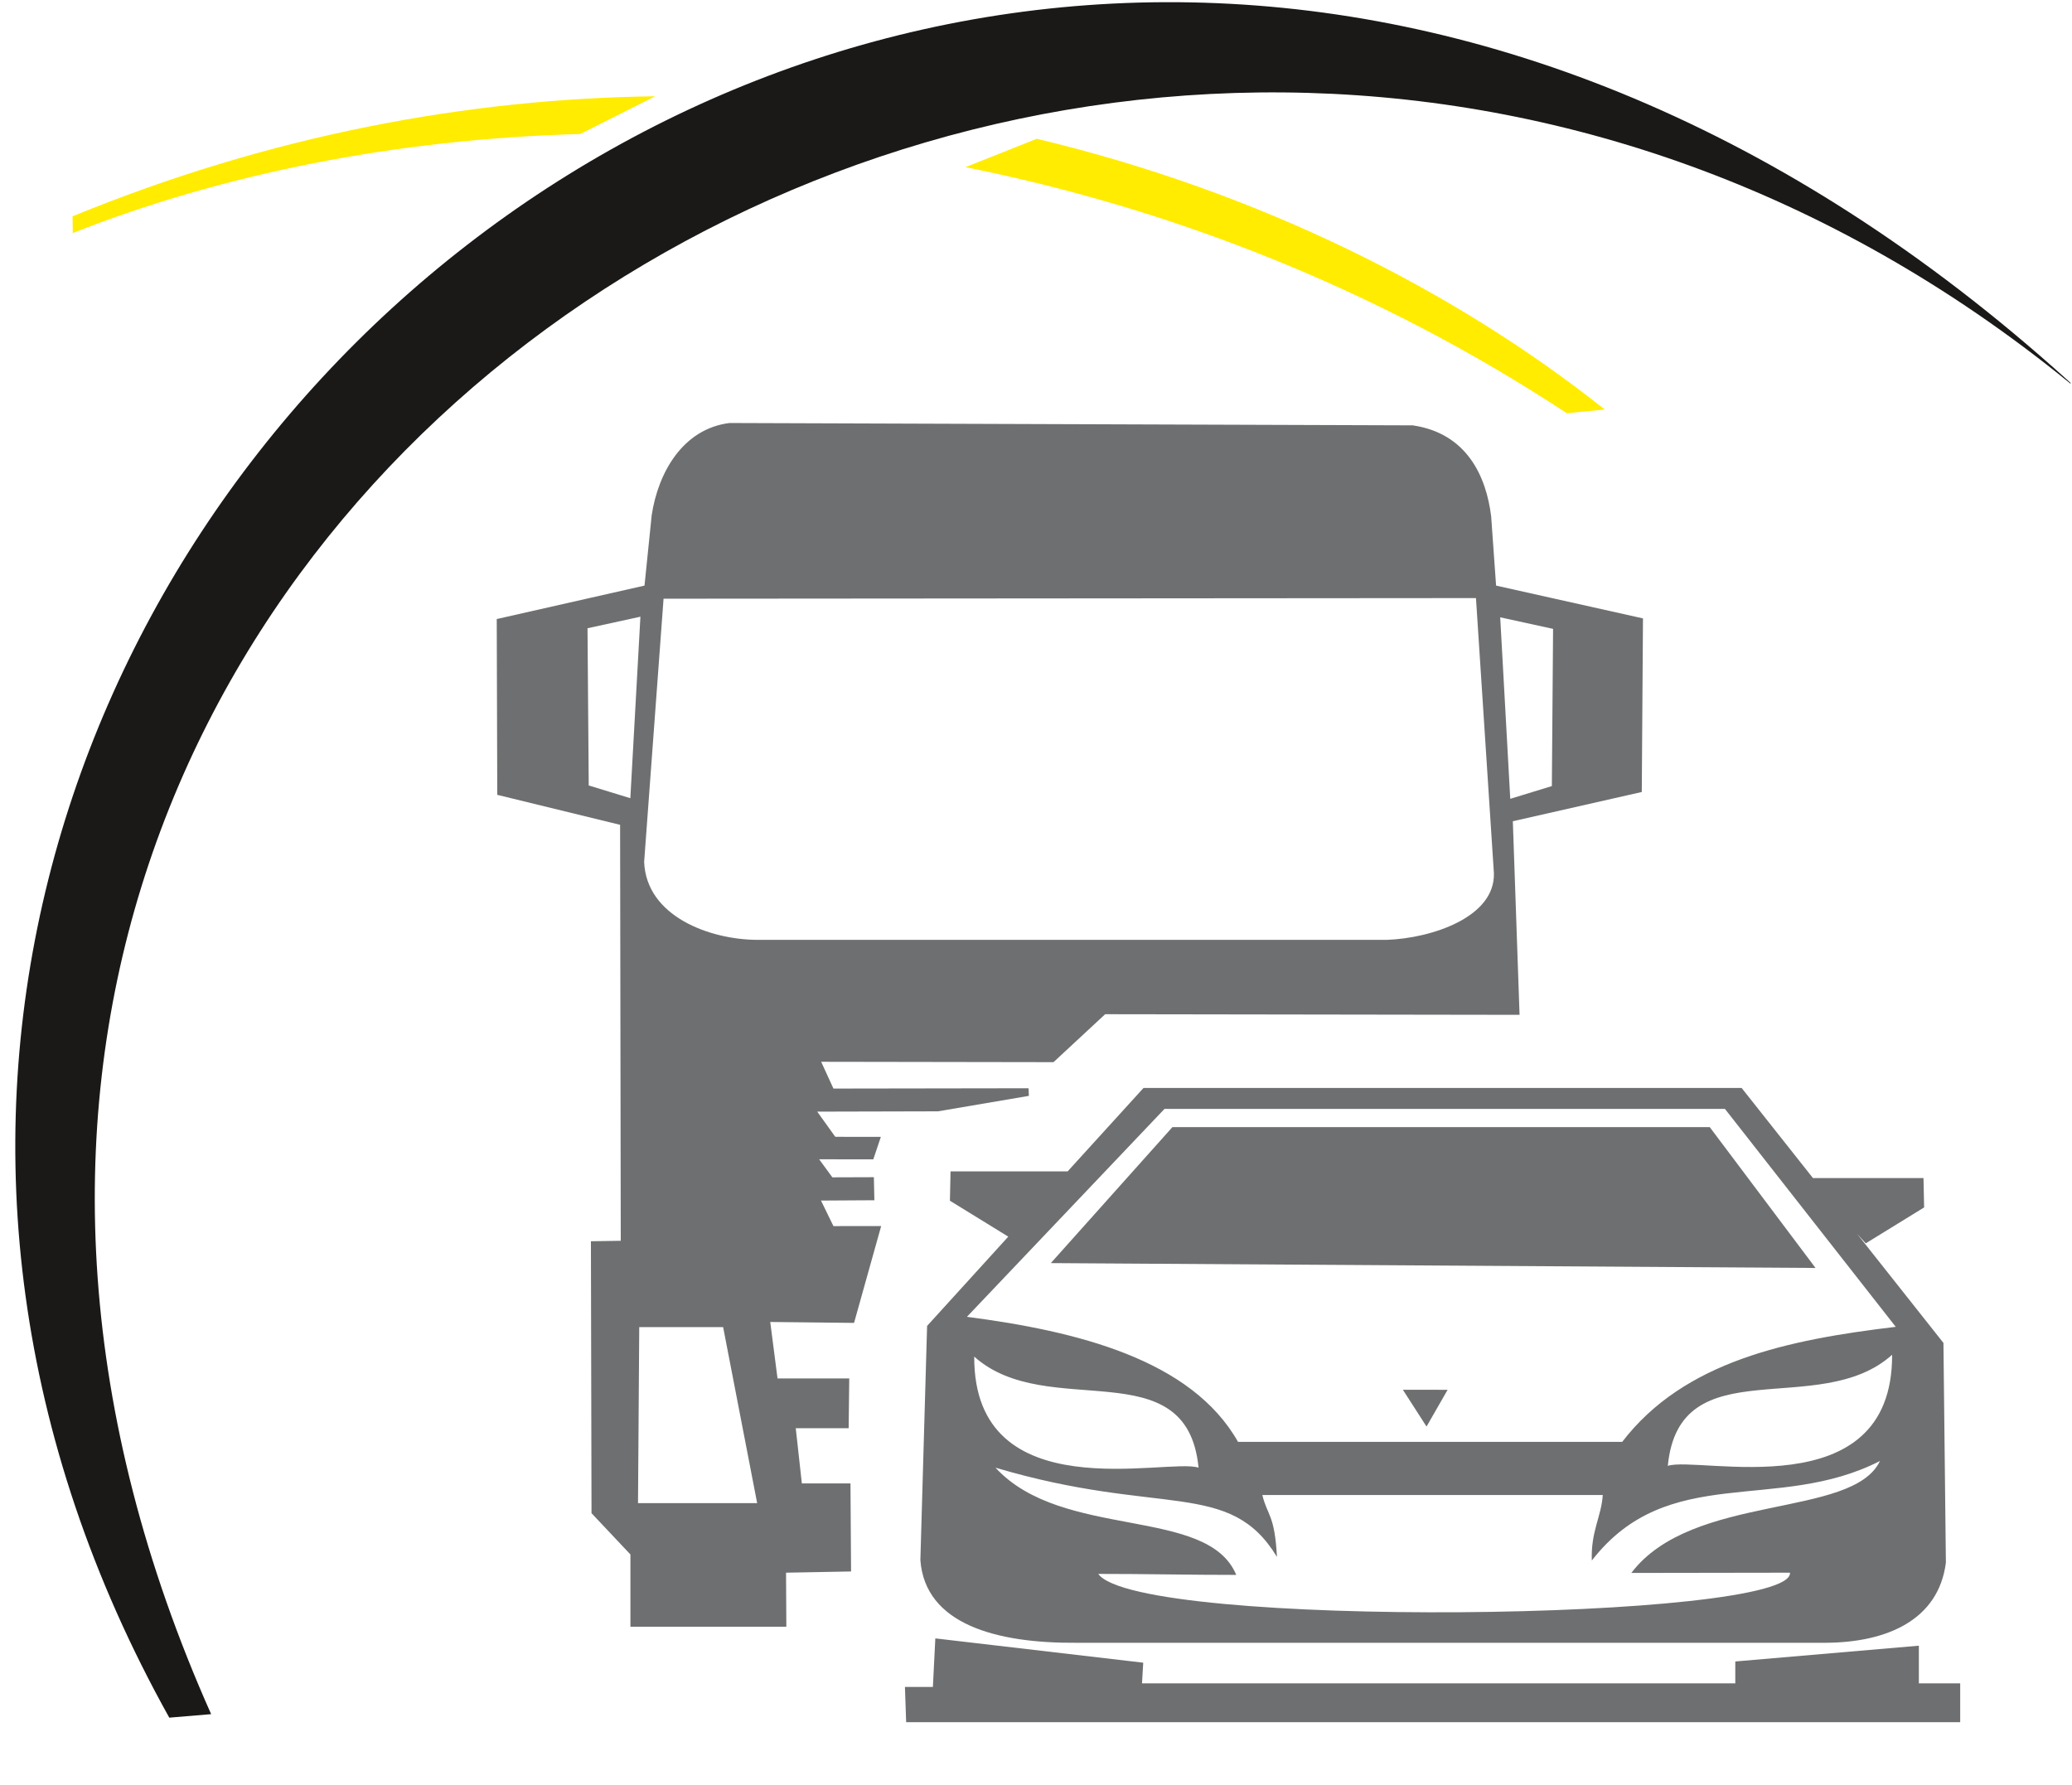<?xml version="1.0" encoding="UTF-8"?> <svg xmlns="http://www.w3.org/2000/svg" xmlns:xlink="http://www.w3.org/1999/xlink" width="469" zoomAndPan="magnify" viewBox="0 0 351.75 303" height="404" preserveAspectRatio="xMidYMid meet" version="1.0"><defs><clipPath id="fef74fa44f"><path d="M 2 0.109 L 351.5 0.109 L 351.5 292 L 2 292 Z M 2 0.109 " clip-rule="nonzero"></path></clipPath></defs><path fill="#6e6f70" d="M 105.383 210.668 L 105.27 140.043 L 84.418 134.953 L 84.328 105.105 L 109.414 99.426 L 110.633 87.48 C 111.734 80.199 115.934 72.812 123.844 71.82 L 239.832 72.219 C 249.02 73.562 252.32 80.883 253.145 87.688 L 253.98 99.426 L 278.918 104.996 L 278.715 134.469 L 256.824 139.434 L 257.965 172.305 L 187.617 172.199 L 178.848 180.34 L 139.406 180.277 L 141.488 184.824 L 174.613 184.773 L 174.668 186.062 L 159.238 188.688 L 138.734 188.738 L 141.801 193.016 L 149.539 193.02 L 148.254 196.84 L 139.062 196.832 L 141.305 199.895 L 148.352 199.871 L 148.438 203.785 L 139.375 203.84 L 141.488 208.176 L 149.59 208.168 L 144.988 224.609 L 130.758 224.453 L 131.996 234.039 L 144.172 234.039 L 144.07 242.488 L 135.09 242.488 L 136.125 251.867 L 144.379 251.867 L 144.48 266.812 L 133.441 267.02 L 133.492 276.191 L 107.023 276.191 L 107.023 263.926 L 100.418 256.918 L 100.316 210.746 Z M 108.52 225.328 L 122.762 225.328 L 128.539 255.215 L 108.312 255.215 Z M 108.719 104.707 L 99.738 106.668 L 99.945 133.359 L 107.008 135.523 Z M 112.648 101.652 L 250.566 101.547 L 253.609 148.234 C 253.852 155.723 243.051 159.297 235.449 159.574 C 199.812 159.574 164.176 159.574 128.539 159.574 C 120.523 159.539 109.73 155.609 109.352 146.352 Z M 254.68 104.812 L 263.656 106.773 L 263.449 133.465 L 256.387 135.629 Z M 254.68 104.812 " fill-opacity="1" fill-rule="evenodd"></path><path fill="#6e6f70" d="M 158.785 278.176 L 194.078 282.301 L 193.871 285.805 L 294.59 285.805 L 294.59 282.094 L 325.754 279.414 L 325.754 285.805 L 332.77 285.805 L 332.77 292.398 L 153.832 292.398 L 153.625 286.422 L 158.371 286.422 Z M 238.16 235.965 L 245.754 235.969 L 242.172 242.207 Z M 178.391 214.457 L 199.031 191.371 L 290.254 191.371 L 308.211 215.281 Z M 181.242 198.887 L 161.367 198.887 L 161.262 203.867 L 171.168 209.965 L 157.387 225.121 L 156.246 264.902 C 157.074 275.758 169.098 279.043 182.875 278.922 C 225.219 278.922 267.562 278.922 309.906 278.922 C 320.328 278.871 329.102 275.059 330.34 265.316 L 329.926 228.008 L 315.258 209.477 L 316.738 211.102 L 326.645 205.004 L 326.539 200.023 L 307.777 200.023 L 295.668 184.723 L 194.125 184.723 Z M 164.148 223.578 L 197.688 188.277 L 292.832 188.277 C 302.496 200.613 312.164 212.945 321.828 225.277 C 303.562 227.461 285.918 231.086 275.391 244.809 C 253.652 244.809 231.91 244.809 210.172 244.809 C 202.262 230.828 182.895 226.016 164.148 223.578 Z M 303.875 267.02 C 304.562 275.23 193.184 276.641 186.441 267.227 C 193.734 267.215 202.574 267.406 209.867 267.395 C 205.008 255.664 180.352 261.547 169 249.191 C 197.07 257.539 208.73 251.07 216.781 264.34 C 216.395 257.094 215.129 257.332 214.301 253.828 C 233.566 253.828 252.828 253.828 272.09 253.828 C 271.871 257.465 270.039 260.027 270.234 264.957 C 283.207 248.215 301.707 256.988 319.148 248.055 C 314.473 257.898 287.297 253.41 276.941 267.062 C 285.336 267.051 295.484 267.035 303.875 267.02 Z M 283.133 248.883 C 285.09 228.684 308.828 241.152 321.211 230.023 C 321.312 256.305 288.289 247.129 283.133 248.883 Z M 203.469 249.191 C 201.508 228.988 177.773 241.461 165.387 230.328 C 165.285 256.609 198.309 247.438 203.469 249.191 Z M 203.469 249.191 " fill-opacity="1" fill-rule="evenodd"></path><g clip-path="url(#fef74fa44f)"><path fill="#1b1918" d="M 28.738 291.633 C -77.395 101.305 161.508 -109.715 353.062 66.43 C 190.508 -68.535 -55.496 86.133 35.844 291.039 Z M 28.738 291.633 " fill-opacity="1" fill-rule="evenodd"></path></g><path fill="#ffec00" d="M 12.355 39.57 C 37.664 29.562 67.168 23.605 98.504 22.754 L 111.23 16.348 C 79.406 16.75 45.961 22.93 12.316 36.727 Z M 163.902 28.383 C 198.59 35.332 233.551 48.832 265.98 70.156 L 272.43 69.531 C 246.961 49.27 213.746 32.574 176.008 23.562 Z M 163.902 28.383 " fill-opacity="1" fill-rule="evenodd"></path></svg> 